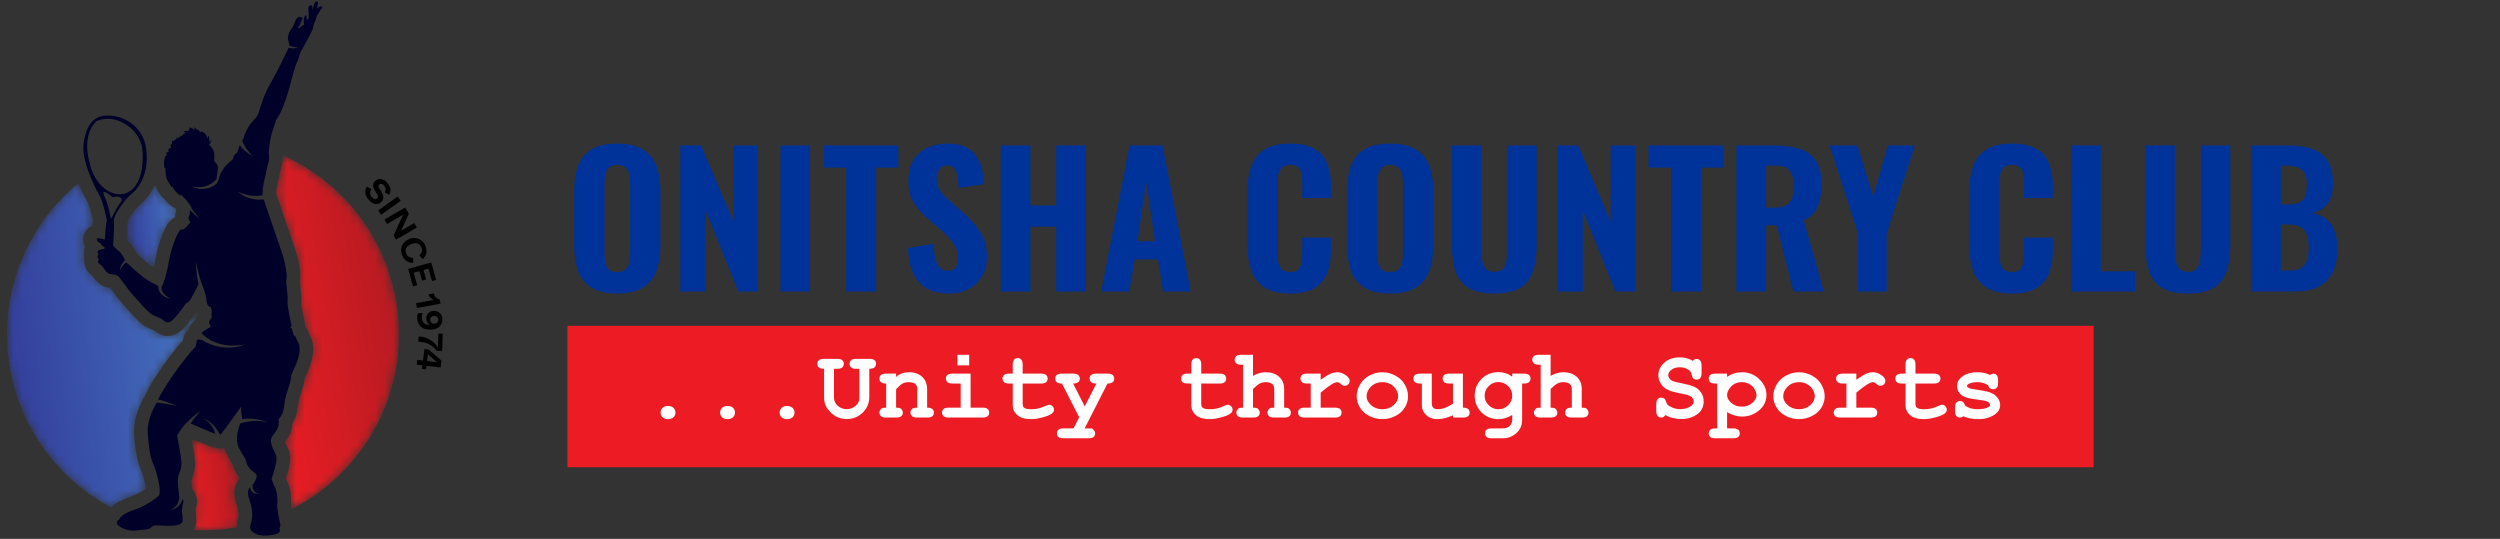 <svg width="283" height="61" viewBox="0 0 283 61" fill="none" xmlns="http://www.w3.org/2000/svg">
<rect x="0" y="0" width="283" height="61" fill="#333333" stroke="none"/>
<path fill-rule="evenodd" clip-rule="evenodd" d="M64.237 36.885H237V52.891H64.237V36.885Z" fill="#ED1C24"/>
<path d="M76.463 46.701C76.463 46.912 76.388 47.09 76.239 47.235C76.089 47.377 75.883 47.448 75.621 47.448C75.36 47.448 75.154 47.377 75.004 47.235C74.855 47.09 74.78 46.912 74.78 46.701C74.78 46.49 74.855 46.312 75.004 46.168C75.154 46.026 75.36 45.955 75.621 45.955C75.883 45.955 76.089 46.026 76.239 46.168C76.388 46.312 76.463 46.49 76.463 46.701ZM83.201 46.701C83.201 46.912 83.126 47.09 82.976 47.235C82.827 47.377 82.621 47.448 82.359 47.448C82.097 47.448 81.892 47.377 81.741 47.235C81.592 47.09 81.518 46.912 81.518 46.701C81.518 46.49 81.592 46.312 81.741 46.168C81.892 46.026 82.097 45.955 82.359 45.955C82.621 45.955 82.827 46.026 82.976 46.168C83.126 46.312 83.201 46.49 83.201 46.701ZM89.939 46.701C89.939 46.912 89.863 47.09 89.714 47.235C89.564 47.377 89.358 47.448 89.096 47.448C88.835 47.448 88.629 47.377 88.479 47.235C88.329 47.09 88.255 46.912 88.255 46.701C88.255 46.49 88.329 46.312 88.479 46.168C88.629 46.026 88.835 45.955 89.096 45.955C89.358 45.955 89.564 46.026 89.714 46.168C89.863 46.312 89.939 46.49 89.939 46.701ZM98.405 41.745V44.933C98.405 45.629 98.156 46.22 97.656 46.707C97.158 47.194 96.558 47.437 95.857 47.437C95.509 47.437 95.183 47.375 94.878 47.254C94.573 47.13 94.298 46.95 94.056 46.713C93.814 46.474 93.624 46.226 93.488 45.968C93.353 45.71 93.286 45.365 93.286 44.933V41.745C93.007 41.745 92.811 41.692 92.695 41.588C92.58 41.483 92.523 41.346 92.523 41.178C92.523 41.01 92.58 40.875 92.695 40.774C92.811 40.673 93.007 40.622 93.286 40.622H94.812C95.054 40.622 95.231 40.674 95.348 40.778C95.462 40.881 95.519 41.016 95.519 41.183C95.519 41.352 95.462 41.486 95.348 41.59C95.231 41.692 95.054 41.745 94.812 41.745H94.409V45.034C94.409 45.371 94.549 45.669 94.828 45.927C95.108 46.185 95.445 46.314 95.84 46.314C96.103 46.314 96.35 46.252 96.58 46.127C96.811 46.003 97 45.822 97.146 45.584C97.238 45.433 97.282 45.251 97.282 45.034V41.745H96.879C96.637 41.745 96.459 41.692 96.343 41.59C96.229 41.486 96.171 41.352 96.171 41.183C96.171 41.016 96.229 40.881 96.343 40.778C96.459 40.674 96.637 40.622 96.879 40.622H98.405C98.684 40.622 98.88 40.673 98.996 40.774C99.111 40.875 99.168 41.01 99.168 41.178C99.168 41.346 99.111 41.483 98.996 41.588C98.88 41.692 98.684 41.745 98.405 41.745ZM101.438 42.295V42.665C101.642 42.49 101.868 42.357 102.113 42.269C102.361 42.181 102.628 42.137 102.916 42.137C103.58 42.137 104.106 42.346 104.492 42.758C104.798 43.089 104.951 43.518 104.951 44.054V46.145C105.231 46.145 105.427 46.198 105.543 46.301C105.657 46.404 105.715 46.538 105.715 46.707C105.715 46.875 105.657 47.01 105.543 47.113C105.427 47.216 105.231 47.268 104.951 47.268H103.829C103.55 47.268 103.354 47.216 103.238 47.111C103.124 47.007 103.065 46.87 103.065 46.701C103.065 46.533 103.124 46.398 103.238 46.297C103.354 46.196 103.55 46.145 103.829 46.145V44.018C103.829 43.773 103.763 43.593 103.633 43.48C103.461 43.333 103.204 43.26 102.86 43.26C102.602 43.26 102.375 43.311 102.179 43.413C101.984 43.515 101.737 43.728 101.438 44.058V46.145C101.717 46.145 101.893 46.18 101.965 46.248C102.122 46.385 102.202 46.538 102.202 46.707C102.202 46.875 102.143 47.01 102.03 47.113C101.913 47.216 101.717 47.268 101.438 47.268H100.315C100.036 47.268 99.84 47.216 99.724 47.111C99.61 47.007 99.552 46.87 99.552 46.701C99.552 46.533 99.629 46.382 99.782 46.245C99.859 46.18 100.036 46.145 100.315 46.145V43.417C100.036 43.417 99.84 43.365 99.724 43.26C99.61 43.156 99.552 43.019 99.552 42.851C99.552 42.682 99.61 42.548 99.724 42.447C99.84 42.346 100.036 42.295 100.315 42.295H101.438ZM109.713 40.162V41.352H108.378V40.162H109.713ZM109.871 42.295V46.145H111.218C111.496 46.145 111.693 46.198 111.809 46.301C111.923 46.404 111.981 46.538 111.981 46.707C111.981 46.875 111.923 47.01 111.809 47.113C111.693 47.216 111.496 47.268 111.218 47.268H107.401C107.122 47.268 106.926 47.216 106.81 47.111C106.695 47.007 106.638 46.87 106.638 46.701C106.638 46.533 106.695 46.398 106.81 46.297C106.926 46.196 107.122 46.145 107.401 46.145H108.748V43.417H107.838C107.56 43.417 107.364 43.365 107.248 43.26C107.133 43.156 107.075 43.019 107.075 42.851C107.075 42.682 107.133 42.548 107.248 42.447C107.364 42.346 107.56 42.295 107.838 42.295H109.871ZM115.766 43.417V45.669C115.766 45.909 115.815 46.067 115.914 46.143C116.067 46.265 116.342 46.325 116.737 46.325C117.314 46.325 117.843 46.204 118.332 45.96C118.517 45.867 118.664 45.82 118.769 45.82C118.917 45.82 119.044 45.874 119.151 45.984C119.26 46.093 119.314 46.226 119.314 46.383C119.314 46.529 119.256 46.654 119.138 46.759C118.958 46.931 118.604 47.088 118.077 47.233C117.547 47.377 117.103 47.448 116.739 47.448C116.042 47.448 115.517 47.298 115.168 46.997C114.818 46.696 114.644 46.325 114.644 45.888V43.417H114.237C113.969 43.417 113.776 43.365 113.659 43.262C113.546 43.158 113.487 43.021 113.487 42.853C113.487 42.689 113.546 42.555 113.659 42.45C113.776 42.347 113.969 42.295 114.237 42.295H114.644V41.283C114.644 41.011 114.696 40.82 114.799 40.705C114.904 40.59 115.04 40.532 115.208 40.532C115.372 40.532 115.506 40.59 115.611 40.705C115.714 40.82 115.766 41.011 115.766 41.283V42.295H117.845C118.114 42.295 118.308 42.347 118.423 42.45C118.537 42.555 118.595 42.691 118.595 42.858C118.595 43.023 118.537 43.158 118.423 43.262C118.308 43.365 118.114 43.417 117.845 43.417H115.766ZM122.165 47.236L120.214 43.417C119.935 43.417 119.738 43.365 119.623 43.262C119.508 43.16 119.451 43.025 119.451 42.856C119.451 42.688 119.508 42.553 119.623 42.45C119.738 42.347 119.935 42.295 120.214 42.295H121.473C121.75 42.295 121.947 42.347 122.062 42.45C122.176 42.553 122.234 42.688 122.234 42.856C122.234 43.025 122.176 43.16 122.062 43.262C121.947 43.365 121.75 43.417 121.473 43.417L122.792 46.003L124.109 43.417C123.831 43.417 123.634 43.365 123.518 43.26C123.404 43.156 123.346 43.019 123.346 42.851C123.346 42.682 123.404 42.548 123.518 42.447C123.634 42.346 123.831 42.295 124.109 42.295H125.366C125.645 42.295 125.841 42.347 125.958 42.45C126.072 42.553 126.13 42.688 126.13 42.856C126.13 43.025 126.072 43.16 125.958 43.262C125.841 43.365 125.645 43.417 125.366 43.417L122.784 48.492C123.069 48.492 123.349 48.492 123.628 48.492C123.858 48.701 123.975 48.89 123.975 49.059C123.975 49.227 123.916 49.362 123.802 49.463C123.686 49.564 123.49 49.614 123.211 49.614H120.403C120.126 49.614 119.929 49.564 119.814 49.463C119.699 49.362 119.641 49.227 119.641 49.059C119.641 48.89 119.699 48.754 119.814 48.649C119.929 48.544 120.126 48.492 120.403 48.492H121.525L122.165 47.236ZM135.98 43.417V45.669C135.98 45.909 136.028 46.067 136.127 46.143C136.28 46.265 136.555 46.325 136.95 46.325C137.527 46.325 138.055 46.204 138.544 45.96C138.729 45.867 138.876 45.82 138.981 45.82C139.13 45.82 139.257 45.874 139.363 45.984C139.472 46.093 139.528 46.226 139.528 46.383C139.528 46.529 139.468 46.654 139.35 46.759C139.171 46.931 138.817 47.088 138.29 47.233C137.76 47.377 137.314 47.448 136.952 47.448C136.254 47.448 135.73 47.298 135.381 46.997C135.03 46.696 134.856 46.325 134.856 45.888V43.417H134.45C134.181 43.417 133.989 43.365 133.871 43.262C133.757 43.158 133.699 43.021 133.699 42.853C133.699 42.689 133.757 42.555 133.871 42.45C133.989 42.347 134.181 42.295 134.45 42.295H134.856V41.283C134.856 41.011 134.909 40.82 135.011 40.705C135.116 40.59 135.252 40.532 135.422 40.532C135.584 40.532 135.719 40.59 135.823 40.705C135.928 40.82 135.98 41.011 135.98 41.283V42.295H138.057C138.328 42.295 138.52 42.347 138.635 42.45C138.749 42.555 138.807 42.691 138.807 42.858C138.807 43.023 138.749 43.158 138.635 43.262C138.52 43.365 138.328 43.417 138.057 43.417H135.98ZM141.842 40.162V42.553C142.075 42.413 142.31 42.308 142.549 42.241C142.79 42.172 143.032 42.137 143.279 42.137C143.665 42.137 144.008 42.203 144.313 42.336C144.617 42.467 144.869 42.675 145.067 42.959C145.266 43.242 145.365 43.599 145.365 44.031V46.145C145.645 46.145 145.822 46.18 145.899 46.247C146.052 46.385 146.128 46.538 146.128 46.707C146.128 46.875 146.071 47.01 145.957 47.113C145.841 47.216 145.645 47.268 145.365 47.268H144.244C143.964 47.268 143.768 47.216 143.652 47.111C143.538 47.007 143.48 46.87 143.48 46.701C143.48 46.533 143.555 46.383 143.706 46.248C143.786 46.18 143.964 46.145 144.244 46.145V44.106C144.244 43.818 144.178 43.614 144.046 43.496C143.872 43.339 143.618 43.26 143.282 43.26C143.032 43.26 142.812 43.309 142.62 43.407C142.426 43.504 142.166 43.713 141.842 44.035V46.145C142.12 46.145 142.295 46.18 142.368 46.247C142.527 46.385 142.605 46.538 142.605 46.707C142.605 46.875 142.545 47.01 142.431 47.113C142.316 47.216 142.12 47.268 141.842 47.268H140.718C140.44 47.268 140.242 47.216 140.127 47.111C140.013 47.007 139.955 46.87 139.955 46.701C139.955 46.533 140.031 46.383 140.186 46.248C140.261 46.18 140.44 46.145 140.718 46.145V41.285H140.528C140.248 41.285 140.052 41.232 139.936 41.127C139.822 41.023 139.765 40.886 139.765 40.718C139.765 40.549 139.822 40.415 139.936 40.314C140.052 40.213 140.248 40.162 140.528 40.162H141.842ZM149.499 42.295V42.989C149.971 42.648 150.341 42.422 150.611 42.308C150.886 42.194 151.139 42.137 151.375 42.137C151.74 42.137 152.093 42.272 152.438 42.542C152.672 42.726 152.787 42.911 152.787 43.101C152.787 43.262 152.731 43.397 152.621 43.51C152.509 43.619 152.377 43.676 152.22 43.676C152.08 43.676 151.934 43.606 151.781 43.468C151.628 43.329 151.49 43.26 151.369 43.26C151.214 43.26 150.979 43.36 150.667 43.556C150.356 43.754 149.967 44.052 149.499 44.446V46.145H151.104C151.384 46.145 151.58 46.198 151.696 46.301C151.809 46.404 151.867 46.538 151.867 46.707C151.867 46.875 151.809 47.01 151.696 47.113C151.58 47.216 151.384 47.268 151.104 47.268H147.702C147.424 47.268 147.228 47.216 147.112 47.111C146.998 47.007 146.938 46.87 146.938 46.701C146.938 46.533 146.998 46.398 147.112 46.297C147.228 46.196 147.424 46.145 147.702 46.145H148.377V43.417H147.972C147.694 43.417 147.496 43.365 147.381 43.26C147.267 43.156 147.209 43.019 147.209 42.851C147.209 42.682 147.267 42.548 147.381 42.447C147.496 42.346 147.694 42.295 147.972 42.295H149.499ZM159.392 44.87C159.392 45.302 159.271 45.719 159.032 46.123C158.793 46.527 158.436 46.849 157.962 47.088C157.49 47.328 156.996 47.448 156.482 47.448C155.969 47.448 155.478 47.33 155.01 47.094C154.545 46.858 154.187 46.536 153.942 46.131C153.696 45.724 153.577 45.302 153.577 44.859C153.577 44.409 153.7 43.968 153.948 43.534C154.196 43.101 154.555 42.758 155.019 42.51C155.486 42.261 155.973 42.137 156.482 42.137C156.992 42.137 157.485 42.265 157.959 42.52C158.431 42.774 158.789 43.114 159.03 43.545C159.271 43.975 159.392 44.417 159.392 44.87ZM158.268 44.875C158.268 44.512 158.14 44.179 157.878 43.876C157.524 43.466 157.057 43.26 156.482 43.26C155.973 43.26 155.547 43.423 155.21 43.749C154.868 44.074 154.698 44.452 154.698 44.881C154.698 45.233 154.87 45.56 155.213 45.867C155.557 46.172 155.98 46.325 156.482 46.325C156.984 46.325 157.41 46.172 157.753 45.867C158.097 45.56 158.268 45.231 158.268 44.875ZM165.601 42.295V46.145C165.879 46.145 166.077 46.198 166.193 46.301C166.306 46.404 166.364 46.538 166.364 46.707C166.364 46.875 166.306 47.01 166.193 47.113C166.077 47.216 165.879 47.268 165.601 47.268H164.477V47.01C164.156 47.156 163.85 47.264 163.557 47.337C163.264 47.41 162.986 47.448 162.723 47.448C162.356 47.448 162.035 47.372 161.766 47.216C161.493 47.06 161.281 46.845 161.124 46.572C161.01 46.374 160.954 46.129 160.954 45.833V43.417H160.762C160.484 43.417 160.288 43.365 160.17 43.26C160.056 43.156 159.998 43.019 159.998 42.851C159.998 42.682 160.056 42.548 160.17 42.447C160.288 42.346 160.484 42.295 160.762 42.295H162.076V45.635C162.076 45.873 162.133 46.046 162.247 46.159C162.365 46.269 162.54 46.325 162.777 46.325C163.003 46.325 163.249 46.28 163.511 46.191C163.772 46.1 164.095 45.94 164.477 45.706V43.417H164.074C163.794 43.417 163.598 43.365 163.483 43.26C163.369 43.156 163.311 43.019 163.311 42.851C163.311 42.682 163.369 42.548 163.483 42.447C163.598 42.346 163.794 42.295 164.074 42.295H165.601ZM171.183 42.632V42.295H172.495C172.775 42.295 172.971 42.347 173.086 42.45C173.2 42.553 173.258 42.688 173.258 42.856C173.258 43.025 173.2 43.16 173.086 43.262C172.971 43.365 172.775 43.417 172.495 43.417H172.305V47.506C172.305 47.899 172.222 48.243 172.056 48.539C171.89 48.833 171.635 49.085 171.291 49.296C170.946 49.508 170.56 49.614 170.128 49.614H168.856C168.587 49.614 168.395 49.562 168.277 49.46C168.163 49.355 168.105 49.22 168.105 49.056C168.105 48.889 168.163 48.752 168.277 48.648C168.395 48.544 168.587 48.492 168.858 48.492H170.1C170.446 48.492 170.711 48.4 170.899 48.215C171.09 48.029 171.183 47.795 171.183 47.513V46.969C170.933 47.128 170.681 47.248 170.423 47.328C170.164 47.408 169.901 47.448 169.632 47.448C168.865 47.448 168.227 47.194 167.712 46.683C167.197 46.172 166.939 45.541 166.939 44.789C166.939 44.035 167.197 43.403 167.712 42.892C168.227 42.381 168.865 42.126 169.632 42.126C169.916 42.126 170.186 42.168 170.446 42.252C170.703 42.334 170.948 42.462 171.183 42.632ZM171.183 44.787C171.183 44.372 171.03 44.013 170.724 43.707C170.416 43.403 170.05 43.249 169.621 43.249C169.193 43.249 168.828 43.403 168.52 43.707C168.214 44.013 168.061 44.372 168.061 44.787C168.061 45.206 168.214 45.567 168.52 45.871C168.828 46.174 169.193 46.325 169.621 46.325C170.05 46.325 170.416 46.174 170.724 45.871C171.03 45.567 171.183 45.206 171.183 44.787ZM175.529 40.162V42.553C175.763 42.413 175.998 42.308 176.239 42.241C176.477 42.172 176.72 42.137 176.965 42.137C177.353 42.137 177.698 42.203 178 42.336C178.305 42.467 178.556 42.675 178.754 42.959C178.954 43.242 179.053 43.599 179.053 44.031V46.145C179.333 46.145 179.51 46.18 179.587 46.247C179.74 46.385 179.818 46.538 179.818 46.707C179.818 46.875 179.758 47.01 179.644 47.113C179.529 47.216 179.333 47.268 179.053 47.268H177.931C177.651 47.268 177.455 47.216 177.34 47.111C177.226 47.007 177.168 46.87 177.168 46.701C177.168 46.533 177.243 46.383 177.394 46.248C177.474 46.18 177.651 46.145 177.931 46.145V44.106C177.931 43.818 177.866 43.614 177.732 43.496C177.562 43.339 177.306 43.26 176.968 43.26C176.72 43.26 176.5 43.309 176.308 43.407C176.115 43.504 175.854 43.713 175.529 44.035V46.145C175.807 46.145 175.983 46.18 176.056 46.247C176.212 46.385 176.293 46.538 176.293 46.707C176.293 46.875 176.235 47.01 176.119 47.113C176.003 47.216 175.807 47.268 175.529 47.268H174.406C174.126 47.268 173.93 47.216 173.814 47.111C173.7 47.007 173.643 46.87 173.643 46.701C173.643 46.533 173.719 46.383 173.874 46.248C173.949 46.18 174.126 46.145 174.406 46.145V41.285H174.216C173.936 41.285 173.74 41.232 173.624 41.127C173.508 41.023 173.452 40.886 173.452 40.718C173.452 40.549 173.508 40.415 173.624 40.314C173.74 40.213 173.936 40.162 174.216 40.162H175.529ZM188.52 46.987C188.421 47.107 188.343 47.184 188.282 47.218C188.222 47.251 188.147 47.268 188.059 47.268C187.886 47.268 187.748 47.21 187.645 47.096C187.541 46.98 187.488 46.789 187.488 46.522V45.764C187.488 45.493 187.541 45.3 187.645 45.184C187.748 45.069 187.886 45.012 188.059 45.012C188.192 45.012 188.302 45.048 188.392 45.117C188.481 45.186 188.548 45.3 188.597 45.462C188.644 45.626 188.696 45.736 188.746 45.794C188.853 45.908 189.039 46.022 189.308 46.138C189.579 46.256 189.873 46.314 190.196 46.314C190.695 46.314 191.105 46.196 191.424 45.962C191.628 45.82 191.732 45.644 191.732 45.436C191.732 45.296 191.682 45.165 191.585 45.044C191.486 44.92 191.327 44.819 191.105 44.739C190.961 44.684 190.635 44.609 190.133 44.514C189.523 44.4 189.06 44.263 188.746 44.103C188.429 43.942 188.181 43.715 188 43.421C187.817 43.13 187.723 42.813 187.723 42.473C187.723 41.935 187.949 41.465 188.395 41.06C188.843 40.656 189.424 40.454 190.142 40.454C190.428 40.454 190.695 40.485 190.939 40.551C191.185 40.615 191.407 40.714 191.609 40.847C191.756 40.705 191.904 40.633 192.051 40.633C192.217 40.633 192.356 40.691 192.46 40.807C192.566 40.921 192.619 41.112 192.619 41.38V42.228C192.619 42.497 192.566 42.691 192.462 42.806C192.357 42.922 192.223 42.98 192.059 42.98C191.919 42.98 191.799 42.936 191.695 42.853C191.615 42.791 191.555 42.665 191.516 42.476C191.475 42.289 191.422 42.155 191.361 42.074C191.256 41.933 191.098 41.816 190.887 41.721C190.676 41.625 190.431 41.577 190.155 41.577C189.752 41.577 189.433 41.67 189.198 41.859C188.965 42.048 188.845 42.245 188.845 42.448C188.845 42.589 188.896 42.724 188.991 42.853C189.088 42.984 189.228 43.084 189.412 43.158C189.538 43.208 189.883 43.291 190.456 43.404C191.027 43.518 191.469 43.642 191.777 43.777C192.085 43.913 192.342 44.125 192.548 44.415C192.751 44.703 192.854 45.048 192.854 45.446C192.854 46.002 192.66 46.445 192.268 46.778C191.751 47.218 191.088 47.437 190.286 47.437C189.974 47.437 189.672 47.399 189.379 47.324C189.084 47.25 188.798 47.137 188.52 46.987ZM195.506 46.651V48.492H196.179C196.458 48.492 196.654 48.544 196.771 48.649C196.885 48.754 196.943 48.89 196.943 49.059C196.943 49.227 196.885 49.362 196.771 49.463C196.654 49.564 196.458 49.614 196.179 49.614H194.192C193.914 49.614 193.718 49.564 193.6 49.463C193.486 49.362 193.429 49.227 193.429 49.059C193.429 48.89 193.486 48.754 193.6 48.649C193.718 48.544 193.914 48.492 194.192 48.492H194.382V43.417H194.192C193.914 43.417 193.718 43.365 193.6 43.26C193.486 43.156 193.429 43.019 193.429 42.851C193.429 42.682 193.486 42.548 193.6 42.447C193.718 42.346 193.914 42.295 194.192 42.295H195.506V42.665C195.767 42.487 196.04 42.355 196.321 42.269C196.601 42.181 196.892 42.137 197.187 42.137C197.954 42.137 198.609 42.398 199.151 42.92C199.692 43.442 199.962 44.039 199.962 44.712C199.962 45.455 199.643 46.069 199.003 46.552C198.469 46.954 197.867 47.156 197.198 47.156C196.911 47.156 196.624 47.113 196.344 47.028C196.06 46.944 195.782 46.819 195.506 46.651ZM198.841 44.718C198.841 44.561 198.777 44.361 198.652 44.115C198.529 43.873 198.339 43.668 198.081 43.505C197.822 43.343 197.521 43.26 197.172 43.26C196.614 43.26 196.17 43.472 195.84 43.893C195.618 44.183 195.506 44.462 195.506 44.729C195.506 45.03 195.664 45.322 195.984 45.607C196.305 45.891 196.7 46.033 197.172 46.033C197.648 46.033 198.044 45.893 198.363 45.61C198.68 45.328 198.841 45.03 198.841 44.718ZM206.554 44.87C206.554 45.302 206.435 45.719 206.196 46.123C205.955 46.527 205.6 46.849 205.126 47.088C204.652 47.328 204.16 47.448 203.644 47.448C203.131 47.448 202.642 47.33 202.174 47.094C201.707 46.858 201.351 46.536 201.106 46.131C200.86 45.724 200.739 45.302 200.739 44.859C200.739 44.409 200.862 43.968 201.11 43.534C201.36 43.101 201.717 42.758 202.183 42.51C202.65 42.261 203.135 42.137 203.644 42.137C204.156 42.137 204.647 42.265 205.121 42.52C205.595 42.774 205.951 43.114 206.192 43.545C206.435 43.975 206.554 44.417 206.554 44.87ZM205.432 44.875C205.432 44.512 205.302 44.179 205.042 43.876C204.686 43.466 204.221 43.26 203.644 43.26C203.135 43.26 202.711 43.423 202.372 43.749C202.032 44.074 201.86 44.452 201.86 44.881C201.86 45.233 202.034 45.56 202.375 45.867C202.721 46.172 203.142 46.325 203.644 46.325C204.146 46.325 204.572 46.172 204.917 45.867C205.259 45.56 205.432 45.231 205.432 44.875ZM210.137 42.295V42.989C210.607 42.648 210.979 42.422 211.249 42.308C211.524 42.194 211.778 42.137 212.013 42.137C212.379 42.137 212.731 42.272 213.077 42.542C213.31 42.726 213.426 42.911 213.426 43.101C213.426 43.262 213.37 43.397 213.259 43.51C213.147 43.619 213.013 43.676 212.856 43.676C212.718 43.676 212.573 43.606 212.42 43.468C212.267 43.329 212.13 43.26 212.007 43.26C211.852 43.26 211.617 43.36 211.305 43.556C210.994 43.754 210.604 44.052 210.137 44.446V46.145H211.742C212.02 46.145 212.218 46.198 212.334 46.301C212.448 46.404 212.505 46.538 212.505 46.707C212.505 46.875 212.448 47.01 212.334 47.113C212.218 47.216 212.02 47.268 211.742 47.268H208.34C208.062 47.268 207.866 47.216 207.75 47.111C207.635 47.007 207.577 46.87 207.577 46.701C207.577 46.533 207.635 46.398 207.75 46.297C207.866 46.196 208.062 46.145 208.34 46.145H209.014V43.417H208.611C208.331 43.417 208.135 43.365 208.019 43.26C207.905 43.156 207.847 43.019 207.847 42.851C207.847 42.682 207.905 42.548 208.019 42.447C208.135 42.346 208.331 42.295 208.611 42.295H210.137ZM216.83 43.417V45.669C216.83 45.909 216.878 46.067 216.977 46.143C217.13 46.265 217.406 46.325 217.8 46.325C218.377 46.325 218.907 46.204 219.396 45.96C219.58 45.867 219.728 45.82 219.832 45.82C219.98 45.82 220.107 45.874 220.215 45.984C220.323 46.093 220.377 46.226 220.377 46.383C220.377 46.529 220.319 46.654 220.202 46.759C220.023 46.931 219.668 47.088 219.14 47.233C218.61 47.377 218.166 47.448 217.802 47.448C217.104 47.448 216.579 47.298 216.23 46.997C215.881 46.696 215.706 46.325 215.706 45.888V43.417H215.301C215.03 43.417 214.838 43.365 214.723 43.262C214.609 43.158 214.551 43.021 214.551 42.853C214.551 42.689 214.609 42.555 214.723 42.45C214.838 42.347 215.03 42.295 215.301 42.295H215.706V41.283C215.706 41.011 215.76 40.82 215.863 40.705C215.965 40.59 216.104 40.532 216.272 40.532C216.436 40.532 216.57 40.59 216.675 40.705C216.777 40.82 216.83 41.011 216.83 41.283V42.295H218.909C219.177 42.295 219.37 42.347 219.485 42.45C219.601 42.555 219.659 42.691 219.659 42.858C219.659 43.023 219.601 43.158 219.485 43.262C219.37 43.365 219.177 43.417 218.909 43.417H216.83ZM225.054 43.603C224.873 43.489 224.683 43.403 224.485 43.347C224.283 43.289 224.074 43.26 223.858 43.26C223.425 43.26 223.081 43.331 222.826 43.474C222.714 43.538 222.658 43.605 222.658 43.678C222.658 43.762 222.734 43.844 222.886 43.925C223.001 43.985 223.261 44.041 223.666 44.095C224.408 44.198 224.923 44.301 225.218 44.402C225.601 44.538 225.896 44.739 226.107 45.006C226.314 45.274 226.418 45.554 226.418 45.852C226.418 46.254 226.243 46.591 225.888 46.86C225.383 47.251 224.724 47.448 223.916 47.448C223.589 47.448 223.291 47.42 223.014 47.366C222.74 47.31 222.488 47.229 222.257 47.122C222.202 47.169 222.145 47.205 222.081 47.23C222.02 47.255 221.954 47.268 221.889 47.268C221.714 47.268 221.572 47.21 221.467 47.096C221.363 46.982 221.31 46.789 221.31 46.52V46.142C221.31 45.873 221.363 45.68 221.467 45.565C221.572 45.452 221.71 45.393 221.878 45.393C222.012 45.393 222.126 45.431 222.217 45.504C222.309 45.578 222.382 45.706 222.432 45.885C222.604 46.031 222.809 46.14 223.048 46.215C223.289 46.288 223.565 46.325 223.878 46.325C224.39 46.325 224.789 46.245 225.071 46.084C225.205 46.003 225.272 45.919 225.272 45.831C225.272 45.683 225.177 45.564 224.985 45.468C224.793 45.373 224.393 45.292 223.791 45.227C222.893 45.132 222.292 44.948 221.99 44.679C221.686 44.411 221.534 44.082 221.534 43.691C221.534 43.289 221.704 42.953 222.044 42.686C222.505 42.321 223.108 42.137 223.85 42.137C224.11 42.137 224.358 42.164 224.597 42.215C224.838 42.265 225.065 42.342 225.284 42.447C225.355 42.396 225.42 42.358 225.48 42.332C225.539 42.308 225.595 42.295 225.646 42.295C225.799 42.295 225.928 42.353 226.028 42.467C226.133 42.583 226.183 42.774 226.183 43.045V43.318C226.183 43.563 226.153 43.73 226.094 43.816C225.978 43.985 225.816 44.069 225.614 44.069C225.478 44.069 225.358 44.026 225.254 43.942C225.151 43.857 225.084 43.743 225.054 43.603Z" fill="white"/>
<mask id="mask0_14_172" style="mask-type:luminance" maskUnits="userSpaceOnUse" x="14" y="20" width="6" height="11">
<path fill-rule="evenodd" clip-rule="evenodd" d="M19.525 23.413C19.303 23.252 18.893 22.922 18.55 22.471C18.434 22.382 18.332 22.276 18.244 22.154C17.859 21.621 17.643 21.248 17.517 20.978C17.129 21.828 16.522 22.663 15.596 23.383C15.072 23.985 14.553 24.733 14.438 25.054C14.461 25.678 14.42 26.573 14.384 27.191C14.554 27.34 14.741 27.507 14.9 27.716C14.989 27.834 15.141 28.052 15.507 28.688C15.515 28.701 15.522 28.715 15.53 28.729C15.611 28.802 15.699 28.885 15.799 28.979C16.077 29.242 16.459 29.602 16.97 30.01C17.107 30.12 17.255 30.224 17.403 30.323C17.475 30.02 17.546 29.678 17.607 29.309C17.889 27.632 18.531 26.198 18.557 26.138C18.785 25.654 19.118 24.946 19.807 24.618C19.813 24.375 19.861 24.158 19.928 23.968C19.933 23.884 19.945 23.797 19.964 23.708C19.938 23.675 19.912 23.641 19.885 23.608C19.758 23.56 19.637 23.494 19.525 23.413Z" fill="white"/>
</mask>
<g mask="url(#mask0_14_172)">
<path d="M19.525 23.413C19.303 23.252 18.893 22.922 18.55 22.471C18.434 22.382 18.332 22.276 18.244 22.154C17.859 21.621 17.643 21.248 17.517 20.978C17.129 21.828 16.522 22.663 15.596 23.383C15.072 23.985 14.553 24.733 14.438 25.054C14.461 25.678 14.42 26.573 14.384 27.191C14.554 27.34 14.741 27.507 14.9 27.716C14.989 27.834 15.141 28.052 15.507 28.688C15.515 28.701 15.522 28.715 15.53 28.729C15.611 28.802 15.699 28.885 15.799 28.979C16.077 29.242 16.459 29.602 16.97 30.01C17.107 30.12 17.255 30.224 17.403 30.323C17.475 30.02 17.546 29.678 17.607 29.309C17.889 27.632 18.531 26.198 18.557 26.138C18.785 25.654 19.118 24.946 19.807 24.618C19.813 24.375 19.861 24.158 19.928 23.968C19.933 23.884 19.945 23.797 19.964 23.708C19.938 23.675 19.912 23.641 19.885 23.608C19.758 23.56 19.637 23.494 19.525 23.413Z" fill="url(#paint0_linear_14_172)"/>
</g>
<mask id="mask1_14_172" style="mask-type:luminance" maskUnits="userSpaceOnUse" x="0" y="20" width="23" height="38">
<path fill-rule="evenodd" clip-rule="evenodd" d="M14.82 56.209C15.513 55.978 16.135 55.584 16.525 55.303C16.449 54.714 16.183 53.672 15.916 53.087C15.397 51.95 15.247 49.974 15.216 49.463C14.963 47.333 16.071 45.359 16.364 44.882C16.382 44.849 16.401 44.816 16.421 44.785C16.444 44.706 16.474 44.63 16.511 44.556C17.404 42.721 19.637 39.674 20.71 38.53C20.715 38.495 20.72 38.459 20.726 38.423C20.8 37.983 21.009 37.602 21.325 37.328C21.386 37.081 21.51 36.846 21.694 36.648C21.827 36.508 21.984 36.372 22.15 36.247C22.184 36.024 22.258 35.8 22.375 35.573C22.334 35.523 22.295 35.468 22.258 35.409C22.206 35.45 22.155 35.487 22.103 35.521C21.53 36.329 20.825 37.23 20.302 37.591C19.374 38.23 18.436 38.182 17.512 37.447L17.477 37.419C17.414 37.385 17.265 37.322 17.163 37.279C16.878 37.158 16.523 37.007 16.196 36.78C15.891 36.567 15.394 36.126 13.84 34.349C13.505 33.967 13.151 33.486 12.838 33.062C12.725 32.908 12.586 32.719 12.476 32.576C12.363 32.564 12.255 32.55 12.154 32.533C11.36 32.393 10.806 31.736 10.529 31.322C10.488 31.267 10.454 31.217 10.421 31.171L10.41 31.155C10.398 31.147 10.386 31.138 10.372 31.128C9.897 30.795 9.608 30.309 9.56 29.759C9.553 29.674 9.551 29.591 9.555 29.512C9.55 29.491 9.545 29.47 9.54 29.448C9.487 29.2 9.491 28.97 9.527 28.765C9.492 28.485 9.522 28.204 9.617 27.94C9.4 27.518 9.355 27.042 9.492 26.598C9.623 26.17 9.919 25.822 10.325 25.618C10.363 25.599 10.404 25.58 10.449 25.561C10.477 25.305 10.503 25.111 10.527 24.961C10.363 24.144 10.095 23.172 9.89 22.827C9.785 22.643 9.32 21.811 8.865 20.719C3.933 24.789 0.789 30.948 0.789 37.842C0.789 46.341 5.568 53.719 12.584 57.448C13.062 56.96 13.8 56.549 14.82 56.209Z" fill="white"/>
</mask>
<g mask="url(#mask1_14_172)">
<path d="M14.82 56.209C15.513 55.978 16.135 55.584 16.525 55.303C16.449 54.714 16.183 53.672 15.916 53.087C15.397 51.95 15.247 49.974 15.216 49.463C14.963 47.333 16.071 45.359 16.364 44.882C16.382 44.849 16.401 44.816 16.421 44.785C16.444 44.706 16.474 44.63 16.511 44.556C17.404 42.721 19.637 39.674 20.71 38.53C20.715 38.495 20.72 38.459 20.726 38.423C20.8 37.983 21.009 37.602 21.325 37.328C21.386 37.081 21.51 36.846 21.694 36.648C21.827 36.508 21.984 36.372 22.15 36.247C22.184 36.024 22.258 35.8 22.375 35.573C22.334 35.523 22.295 35.468 22.258 35.409C22.206 35.45 22.155 35.487 22.103 35.521C21.53 36.329 20.825 37.23 20.302 37.591C19.374 38.23 18.436 38.182 17.512 37.447L17.477 37.419C17.414 37.385 17.265 37.322 17.163 37.279C16.878 37.158 16.523 37.007 16.196 36.78C15.891 36.567 15.394 36.126 13.84 34.349C13.505 33.967 13.151 33.486 12.838 33.062C12.725 32.908 12.586 32.719 12.476 32.576C12.363 32.564 12.255 32.55 12.154 32.533C11.36 32.393 10.806 31.736 10.529 31.322C10.488 31.267 10.454 31.217 10.421 31.171L10.41 31.155C10.398 31.147 10.386 31.138 10.372 31.128C9.897 30.795 9.608 30.309 9.56 29.759C9.553 29.674 9.551 29.591 9.555 29.512C9.55 29.491 9.545 29.47 9.54 29.448C9.487 29.2 9.491 28.97 9.527 28.765C9.492 28.485 9.522 28.204 9.617 27.94C9.4 27.518 9.355 27.042 9.492 26.598C9.623 26.17 9.919 25.822 10.325 25.618C10.363 25.599 10.404 25.58 10.449 25.561C10.477 25.305 10.503 25.111 10.527 24.961C10.363 24.144 10.095 23.172 9.89 22.827C9.785 22.643 9.32 21.811 8.865 20.719C3.933 24.789 0.789 30.948 0.789 37.842C0.789 46.341 5.568 53.719 12.584 57.448C13.062 56.96 13.8 56.549 14.82 56.209Z" fill="url(#paint1_linear_14_172)"/>
</g>
<mask id="mask2_14_172" style="mask-type:luminance" maskUnits="userSpaceOnUse" x="31" y="17" width="15" height="41">
<path fill-rule="evenodd" clip-rule="evenodd" d="M45.169 37.842C45.169 28.797 39.755 21.022 31.993 17.566C32.018 18.036 31.99 18.569 31.812 19.002C31.767 19.133 31.645 19.709 31.573 20.122C31.565 20.168 31.555 20.213 31.543 20.258C31.339 21.012 31.24 21.614 31.263 21.959C31.283 22.004 31.301 22.051 31.317 22.099C31.558 22.838 32.161 24.584 32.645 25.986C32.99 26.989 33.294 27.872 33.417 28.242C33.426 28.266 34.197 30.604 33.941 31.872C33.944 32.026 33.983 32.366 34.009 32.598C34.077 33.178 34.139 33.727 34.083 34.195C34.084 34.374 34.147 34.865 34.43 36.173C34.491 36.452 34.513 36.556 34.526 36.663C34.534 36.721 34.538 36.779 34.539 36.836C34.568 36.914 34.594 36.993 34.618 37.074C34.809 37.32 34.903 37.573 34.957 37.719C34.963 37.736 34.969 37.754 34.976 37.772C35.192 38.151 35.317 38.538 35.34 38.613C35.351 38.649 35.361 38.686 35.369 38.723C35.7 40.169 35.006 41.697 34.593 42.609C34.56 42.68 34.522 42.764 34.491 42.835C34.455 43.266 34.287 43.871 33.917 45.016L33.848 45.23C33.816 45.34 33.76 45.717 33.727 45.942C33.637 46.54 33.573 46.925 33.45 47.245C33.355 47.49 33.223 47.73 33.098 47.931C33.046 49.008 32.541 49.679 32.252 50.042C32.279 50.127 32.327 50.22 32.403 50.364C32.583 50.71 32.858 51.233 32.843 51.952C32.829 52.663 32.534 53.678 32.372 54.183C32.377 54.199 32.383 54.215 32.387 54.23C33.095 55.482 32.935 57.173 32.927 57.25C32.925 57.325 32.94 57.477 32.965 57.657C40.203 54.002 45.169 46.504 45.169 37.842Z" fill="white"/>
</mask>
<g mask="url(#mask2_14_172)">
<path d="M45.169 37.842C45.169 28.797 39.755 21.022 31.993 17.566C32.018 18.036 31.99 18.569 31.812 19.002C31.767 19.133 31.645 19.709 31.573 20.122C31.565 20.168 31.555 20.213 31.543 20.258C31.339 21.012 31.24 21.614 31.263 21.959C31.283 22.004 31.301 22.051 31.317 22.099C31.558 22.838 32.161 24.584 32.645 25.986C32.99 26.989 33.294 27.872 33.417 28.242C33.426 28.266 34.197 30.604 33.941 31.872C33.944 32.026 33.983 32.366 34.009 32.598C34.077 33.178 34.139 33.727 34.083 34.195C34.084 34.374 34.147 34.865 34.43 36.173C34.491 36.452 34.513 36.556 34.526 36.663C34.534 36.721 34.538 36.779 34.539 36.836C34.568 36.914 34.594 36.993 34.618 37.074C34.809 37.32 34.903 37.573 34.957 37.719C34.963 37.736 34.969 37.754 34.976 37.772C35.192 38.151 35.317 38.538 35.34 38.613C35.351 38.649 35.361 38.686 35.369 38.723C35.7 40.169 35.006 41.697 34.593 42.609C34.56 42.68 34.522 42.764 34.491 42.835C34.455 43.266 34.287 43.871 33.917 45.016L33.848 45.23C33.816 45.34 33.76 45.717 33.727 45.942C33.637 46.54 33.573 46.925 33.45 47.245C33.355 47.49 33.223 47.73 33.098 47.931C33.046 49.008 32.541 49.679 32.252 50.042C32.279 50.127 32.327 50.22 32.403 50.364C32.583 50.71 32.858 51.233 32.843 51.952C32.829 52.663 32.534 53.678 32.372 54.183C32.377 54.199 32.383 54.215 32.387 54.23C33.095 55.482 32.935 57.173 32.927 57.25C32.925 57.325 32.94 57.477 32.965 57.657C40.203 54.002 45.169 46.504 45.169 37.842Z" fill="url(#paint2_linear_14_172)"/>
</g>
<mask id="mask3_14_172" style="mask-type:luminance" maskUnits="userSpaceOnUse" x="21" y="49" width="7" height="12">
<path fill-rule="evenodd" clip-rule="evenodd" d="M26.739 56.943C26.255 55.562 26.746 54.628 27.081 54.194C27.105 54.163 27.129 54.134 27.155 54.105C26.741 53.659 26.486 53.167 26.366 52.585C26.354 52.568 26.342 52.549 26.329 52.53C26.197 52.328 25.975 51.989 25.667 51.391C25.552 51.168 25.468 50.937 25.406 50.703C25.188 50.773 24.952 50.794 24.72 50.761C24.577 50.741 24.441 50.701 24.313 50.645C24.158 50.638 24.003 50.607 23.854 50.552C23.281 50.342 22.404 49.975 21.682 49.664C21.842 50.48 22.073 51.764 22.083 52.427C22.094 53.23 21.892 53.723 21.758 54.049C21.702 54.184 21.683 54.233 21.675 54.285C21.66 54.421 21.681 54.836 21.733 55.346C21.857 55.46 21.962 55.595 22.045 55.748C22.332 56.286 22.379 56.948 22.173 57.498C22.164 57.557 22.154 57.667 22.151 57.744C22.149 57.792 22.145 57.843 22.14 57.892C22.142 57.907 22.145 57.922 22.147 57.938C22.181 58.158 22.239 58.525 22.2 59.083C22.172 59.457 22.064 59.758 21.901 60.005C22.259 60.022 22.618 60.033 22.979 60.033C24.28 60.033 25.553 59.914 26.793 59.699C26.792 59.385 26.848 59.044 26.959 58.677C27.079 58.281 27.005 57.698 26.739 56.943Z" fill="white"/>
</mask>
<g mask="url(#mask3_14_172)">
<path d="M26.739 56.943C26.255 55.562 26.746 54.628 27.081 54.194C27.105 54.163 27.129 54.134 27.155 54.105C26.741 53.659 26.486 53.167 26.366 52.585C26.354 52.568 26.342 52.549 26.329 52.53C26.197 52.328 25.975 51.989 25.667 51.391C25.552 51.168 25.468 50.937 25.406 50.703C25.188 50.773 24.952 50.794 24.72 50.761C24.577 50.741 24.441 50.701 24.313 50.645C24.158 50.638 24.003 50.607 23.854 50.552C23.281 50.342 22.404 49.975 21.682 49.664C21.842 50.48 22.073 51.764 22.083 52.427C22.094 53.23 21.892 53.723 21.758 54.049C21.702 54.184 21.683 54.233 21.675 54.285C21.66 54.421 21.681 54.836 21.733 55.346C21.857 55.46 21.962 55.595 22.045 55.748C22.332 56.286 22.379 56.948 22.173 57.498C22.164 57.557 22.154 57.667 22.151 57.744C22.149 57.792 22.145 57.843 22.14 57.892C22.142 57.907 22.145 57.922 22.147 57.938C22.181 58.158 22.239 58.525 22.2 59.083C22.172 59.457 22.064 59.758 21.901 60.005C22.259 60.022 22.618 60.033 22.979 60.033C24.28 60.033 25.553 59.914 26.793 59.699C26.792 59.385 26.848 59.044 26.959 58.677C27.079 58.281 27.005 57.698 26.739 56.943Z" fill="url(#paint3_linear_14_172)"/>
</g>
<path d="M11.982 22.593C11.706 21.985 11.432 21.367 12.336 22.009L12.771 22.329C12.771 22.329 13.412 22.146 13.664 22.397C13.916 22.649 13.755 22.775 13.504 23.119C13.252 23.462 12.565 24.79 12.565 24.79C12.565 24.79 12.256 23.199 11.982 22.593ZM10.137 18.393C10.137 18.393 9.183 15.398 10.904 13.724C10.904 13.724 12.553 12.815 14.547 14.293C14.547 14.293 16.032 15.239 16.141 17.186C16.271 19.523 15.63 21.608 13.973 21.941C12.315 22.275 10.598 20.684 10.137 18.393ZM36.411 0.75C36.205 0.658 35.976 0.898 35.907 1.047C35.907 1.047 35.908 0.624 35.987 0.429C36.068 0.234 35.873 0.063 35.701 0.234C35.529 0.406 35.346 1.231 35.346 1.231C35.346 1.231 35.438 0.761 35.278 0.624C35.117 0.487 34.9 0.761 34.9 0.933C34.9 1.104 35.037 2.066 34.843 2.238C34.843 2.238 34.682 2.238 34.706 1.963C34.728 1.688 34.602 1.677 34.477 1.86C34.35 2.043 34.373 2.306 34.385 2.524C34.396 2.742 34.488 2.776 34.259 2.879C34.03 2.982 33.778 3.314 33.744 3.142C33.709 2.97 33.892 3.039 34.03 2.627C34.167 2.215 34.339 2.02 34.133 1.94C33.927 1.86 33.709 1.895 33.515 2.204C33.32 2.513 33.297 2.891 33.034 3.188C32.771 3.486 32.564 4.024 32.587 4.333C32.607 4.597 32.767 4.926 32.764 5.146C33.477 5.47 33.808 5.337 33.808 5.337C33.808 5.337 33.351 5.6 32.678 5.406C32.364 6.085 31.111 8.658 30.252 10.091C30.252 10.091 29.966 10.698 29.691 11.465C29.416 12.232 29.313 12.918 28.959 13.342C28.604 13.766 28.032 14.144 27.539 15.712C27.539 15.712 27.498 15.77 27.437 15.872C27.484 16.203 27.734 16.788 28.649 17.715C27.75 17.169 27.334 16.732 27.149 16.415C26.968 16.811 26.963 17.067 26.852 17.235C26.738 17.406 26.486 17.521 26.439 17.704C26.394 17.887 26.417 18.024 26.268 18.116C26.119 18.208 25.124 19.009 24.837 19.994C24.837 19.994 24.738 20.606 24.541 20.761C24.522 20.781 23.468 21.886 21.639 21.12C23.344 21.432 24.214 20.631 24.514 20.263C24.518 20.175 24.526 20.083 24.539 19.994C24.597 19.627 24.757 18.803 24.574 18.608C24.391 18.414 24.253 18.288 24.242 18.082C24.23 17.876 24.471 17.006 23.658 16.411L24.024 15.861L23.681 16.09C23.773 15.838 23.59 15.311 23.59 15.311L23.452 15.77C23.474 15.38 23.269 15.22 23.269 15.22C23.143 14.968 22.719 14.854 22.719 14.854L22.742 15.059L22.375 14.624L22.387 14.831C22.375 14.681 21.964 14.396 21.964 14.396L22.044 14.774C21.93 14.545 21.471 14.418 21.471 14.418C21.448 14.716 21.254 14.854 21.254 14.854C21.07 14.716 20.773 14.877 20.773 14.877L20.991 15.037C20.796 15.117 20.418 15.54 20.418 15.54L20.556 15.311C20.384 15.403 19.983 15.815 19.983 15.815L20.155 15.529C19.972 15.575 19.789 15.93 19.789 15.93L19.823 15.758C19.789 15.792 19.663 15.998 19.663 15.998L19.56 15.838C19.445 16.067 19.445 16.387 19.445 16.387L19.365 16.273C19.239 16.559 19.365 16.754 19.365 16.754L19.079 16.811L19.205 16.926L18.987 16.96L19.159 17.155C18.895 17.143 18.792 17.429 18.792 17.429L18.93 17.452C18.358 17.944 18.633 19.101 18.633 19.101L18.758 18.975C18.655 19.444 18.862 20.177 18.862 20.177C18.895 20.428 19.491 21.253 19.491 21.253L19.536 21.093C19.674 21.619 20.429 22.169 20.429 22.169L20.487 21.962C20.487 21.962 20.738 22.363 20.922 22.444C20.922 22.444 21.735 23.428 21.701 23.566C21.698 23.574 21.694 23.584 21.69 23.594C22.005 24.015 22.634 24.869 22.634 24.869C22.634 24.869 21.99 24.239 21.557 23.815C21.474 23.954 21.409 24.115 21.529 24.241C21.529 24.241 21.094 24.653 21.563 25.145C21.563 25.145 20.945 25.924 20.727 25.97C20.51 26.015 20.407 25.821 19.96 26.771C19.96 26.771 19.377 28.064 19.124 29.564C18.895 30.932 18.513 32.181 18.292 32.461C18.245 32.765 18.323 33.336 19.341 33.813C18.064 33.588 17.905 32.749 17.902 32.365C17.463 32.154 16.667 31.736 16.011 31.213C15.049 30.446 14.5 29.828 14.339 29.747C14.339 29.747 14.333 29.736 14.324 29.72C14.114 29.806 13.83 30.038 13.55 30.629C13.652 29.947 13.962 29.61 14.173 29.456C14.017 29.183 13.789 28.797 13.675 28.648C13.492 28.408 13.023 28.11 12.805 27.767C12.805 27.767 12.943 25.912 12.897 25.019C12.851 24.127 14.546 22.249 14.546 22.249C17.544 20.028 16.4 16.136 16.4 16.136C15.553 13.274 12.21 12.564 10.859 13.411C9.508 14.258 9.44 16.582 9.44 16.582C9.337 18.769 11.214 22.043 11.214 22.043C11.729 22.913 12.096 24.974 12.096 24.974C11.982 25.294 11.867 27.125 11.867 27.125C11.867 27.125 11.031 26.828 10.962 27.051C10.893 27.274 11.22 27.498 11.392 27.549C11.392 27.549 11.495 27.824 11.838 27.978L11.804 28.185C11.804 28.185 10.722 28.185 11.151 28.802C11.151 28.802 10.859 29.146 11.22 29.318C11.22 29.318 10.911 29.627 11.254 29.867C11.598 30.108 11.615 30.211 11.787 30.434C11.787 30.434 12.13 30.967 12.422 31.017C12.714 31.069 13.109 31.052 13.366 31.258C13.624 31.465 14.396 32.649 14.998 33.336C15.599 34.023 16.68 35.242 17.075 35.517C17.47 35.792 18.088 35.946 18.397 36.187C18.707 36.427 18.93 36.667 19.428 36.324C19.927 35.98 21.094 34.28 21.094 34.28C21.094 34.28 21.3 34.349 21.626 33.8C21.84 33.441 22.222 32.678 22.46 32.193C22.219 30.961 22.154 29.62 22.154 29.584C22.154 29.618 22.466 30.96 22.759 31.948C22.93 32.343 23.304 33.251 23.343 33.766C23.395 34.435 23.566 34.744 23.841 34.744C23.841 34.744 23.979 35.07 23.979 35.259C23.979 35.448 23.841 35.689 24.013 35.895C24.013 35.895 23.652 36.307 23.669 36.53C23.686 36.753 23.996 36.977 23.738 37.08C23.554 37.153 23.056 37.445 22.817 37.7C23.263 38.214 24.725 39.512 27.791 39.003C25.466 39.833 23.649 38.994 22.804 38.451C22.792 38.475 22.768 38.483 22.725 38.47C22.553 38.419 22.296 38.367 22.244 38.676C22.192 38.986 22.227 39.26 21.986 39.415C21.76 39.56 19.001 42.956 17.894 45.23C18.927 45.425 19.977 45.957 19.977 45.957C19.977 45.957 18.814 45.644 17.728 45.591C17.723 45.605 17.716 45.618 17.711 45.631C17.711 45.631 16.509 47.486 16.75 49.323C16.75 49.323 16.87 51.47 17.316 52.448C17.762 53.427 18.329 55.694 17.968 56.123C17.968 56.123 16.8 57.171 15.307 57.669C13.813 58.167 13.538 58.647 13.486 58.819C13.486 58.819 12.851 59.094 13.538 59.592C14.225 60.09 15.152 60.124 15.667 60.021C16.183 59.918 16.852 60.021 17.127 59.695C17.402 59.369 17.813 59.489 18.174 59.489C18.535 59.489 20.612 59.695 20.664 58.974C20.716 58.252 20.544 58.081 20.612 57.703C20.612 57.703 20.625 57.211 20.727 56.97C20.784 56.84 20.774 56.636 20.688 56.475C20.55 56.9 20.191 57.595 19.297 57.737C20.177 57.341 20.29 56.578 20.29 56.21C20.267 56.044 20.069 54.612 20.155 54.051C20.247 53.456 20.556 53.262 20.544 52.449C20.533 51.636 20.041 49.312 20.041 49.312C20.041 49.312 20.759 48.119 21.141 47.84C21.852 47.1 22.674 46.507 22.674 46.507C22.674 46.507 22.14 47.134 21.576 47.941C22.219 48.222 23.612 48.825 24.382 49.107C24.207 48.553 23.819 47.704 23.04 47.434C23.983 47.588 24.724 48.842 24.936 49.238C25.193 48.974 27.299 46.038 27.299 46.038C27.299 46.038 27.299 46.793 27.367 46.999C27.419 47.158 27.432 47.29 27.387 47.442C27.928 47.364 29.075 47.297 30.349 47.829C28.974 47.447 27.759 47.746 27.183 47.945C26.951 48.571 26.593 49.827 27.035 50.685C27.607 51.796 27.791 51.819 27.86 52.209C27.928 52.597 28.089 52.895 28.443 53.216C28.798 53.536 29.141 53.639 29.038 54.017C28.935 54.395 28.787 54.715 28.604 54.853L28.598 54.857C28.57 55.259 28.662 55.828 29.387 55.883C28.621 56.008 28.374 55.531 28.297 55.136C28.11 55.378 27.962 55.779 28.191 56.432C28.558 57.474 28.661 58.367 28.432 59.123C28.203 59.878 28.306 60.13 29.016 60.462C29.725 60.794 31.168 60.565 31.5 60.348C31.832 60.13 31.626 59.798 31.626 59.798C31.626 59.798 31.82 59.604 31.695 59.157C31.569 58.711 31.351 57.554 31.397 57.096C31.442 56.639 31.408 55.471 30.962 54.853C30.962 54.853 30.916 54.589 30.768 54.372C30.768 54.372 30.71 54.269 30.825 53.96C30.939 53.651 31.294 52.494 31.305 51.922C31.316 51.35 30.904 51.018 30.744 50.365C30.584 49.712 30.722 49.495 30.985 49.163C31.248 48.831 31.649 48.373 31.545 47.469C31.545 47.469 31.878 47.045 32.015 46.69C32.152 46.335 32.244 45.202 32.381 44.767C32.518 44.332 33.011 42.878 32.954 42.615C32.897 42.352 34.178 40.417 33.87 39.066C33.87 39.066 33.778 38.768 33.629 38.516C33.48 38.265 33.458 37.887 33.251 37.99C33.251 37.99 33.068 36.971 32.874 37.108L32.862 36.948C32.862 36.948 33.022 37.04 33 36.856C32.976 36.673 32.473 34.612 32.553 34.029C32.633 33.445 32.313 31.991 32.427 31.59C32.542 31.19 32.313 29.793 31.958 28.728C31.657 27.825 30.269 23.843 29.854 22.578C29.367 22.64 28.06 22.689 26.921 21.688C28.212 22.304 29.266 22.198 29.73 22.1C29.712 21.868 29.679 21.254 30.057 19.857C30.057 19.857 30.252 18.746 30.389 18.414C30.526 18.082 30.424 17.292 30.424 17.292C30.424 17.292 30.504 15.712 30.893 14.67C31.283 13.629 31.076 13.835 31.466 13.251C31.855 12.667 32.37 11.408 32.919 9.336C33.469 7.264 33.549 7.183 33.72 6.817C33.892 6.451 33.847 6.245 34.041 5.856C34.041 5.856 34.453 5.157 34.751 4.584C35.049 4.013 35.163 3.795 35.232 3.669C35.3 3.543 35.461 3.223 35.461 3.028C35.461 2.833 35.77 2.238 35.804 2.02C35.839 1.803 35.839 1.803 35.839 1.803C35.839 1.803 36.113 1.46 36.216 1.231C36.319 1.001 36.617 0.841 36.411 0.75Z" fill="#000028"/>
<path d="M41.541 21.111L42.047 21.408C41.95 21.537 41.899 21.68 41.896 21.838C41.892 21.996 41.953 22.147 42.078 22.292C42.194 22.425 42.305 22.504 42.41 22.531C42.516 22.558 42.609 22.535 42.692 22.464C42.827 22.347 42.814 22.162 42.653 21.91L42.467 21.625C42.152 21.14 42.169 20.745 42.519 20.441C42.697 20.286 42.909 20.23 43.155 20.272C43.401 20.314 43.633 20.46 43.85 20.711C44.057 20.949 44.173 21.184 44.198 21.417C44.224 21.649 44.176 21.862 44.056 22.055L43.555 21.77C43.718 21.502 43.697 21.252 43.495 21.019C43.395 20.904 43.296 20.837 43.198 20.819C43.1 20.801 43.014 20.825 42.94 20.889C42.819 20.994 42.822 21.146 42.949 21.344L43.136 21.63C43.303 21.886 43.388 22.123 43.389 22.342C43.39 22.561 43.302 22.747 43.124 22.902C42.934 23.067 42.714 23.128 42.464 23.084C42.213 23.041 41.966 22.879 41.723 22.6C41.496 22.338 41.371 22.076 41.349 21.814C41.327 21.551 41.391 21.317 41.541 21.111ZM42.801 23.825L45.021 22.254L45.362 22.736L43.142 24.307L42.801 23.825ZM43.514 24.852L45.867 23.487L46.279 24.197L45.402 26.116L45.997 25.771L46.891 25.252L47.187 25.763L44.834 27.128L44.561 26.657L45.636 24.304L44.92 24.72L43.811 25.363L43.514 24.852ZM46.329 27.052C46.698 26.9 47.06 26.899 47.417 27.049C47.773 27.199 48.023 27.464 48.168 27.845C48.284 28.136 48.311 28.414 48.25 28.679C48.19 28.945 48.056 29.158 47.85 29.32L47.463 28.901C47.76 28.644 47.842 28.35 47.71 28.017C47.62 27.789 47.473 27.639 47.27 27.57C47.066 27.499 46.829 27.518 46.556 27.626C46.282 27.735 46.094 27.884 45.994 28.073C45.893 28.262 45.889 28.472 45.98 28.703C46.113 29.04 46.379 29.203 46.775 29.191L46.772 29.752C46.482 29.758 46.23 29.689 46.016 29.544C45.802 29.398 45.638 29.179 45.521 28.885C45.366 28.494 45.366 28.13 45.518 27.791C45.671 27.452 45.941 27.205 46.329 27.052ZM46.198 30.44L48.816 29.703L49.373 31.682L48.902 31.815L48.505 30.405L47.936 30.565L48.236 31.631L47.772 31.761L47.473 30.695L46.829 30.876L47.226 32.286L46.754 32.419L46.198 30.44ZM47.094 34.32L48.737 34.019L49.112 33.951C48.964 33.889 48.834 33.802 48.722 33.69C48.611 33.579 48.541 33.456 48.511 33.322L49.088 33.216C49.193 33.6 49.424 33.829 49.783 33.903L49.869 34.373L47.194 34.863L47.094 34.32ZM47.289 35.465L47.836 35.423C47.769 35.633 47.743 35.846 47.76 36.06C47.774 36.251 47.848 36.414 47.98 36.55C48.146 36.716 48.382 36.788 48.687 36.765C48.569 36.719 48.471 36.638 48.393 36.522C48.315 36.406 48.27 36.268 48.258 36.108C48.24 35.867 48.303 35.66 48.447 35.485C48.591 35.311 48.79 35.214 49.046 35.194C49.333 35.172 49.572 35.246 49.765 35.416C49.956 35.586 50.064 35.814 50.085 36.101C50.107 36.383 50.023 36.642 49.833 36.88C49.642 37.129 49.316 37.27 48.856 37.305C48.373 37.342 47.99 37.254 47.706 37.04C47.422 36.827 47.265 36.515 47.233 36.104C47.215 35.859 47.233 35.645 47.289 35.465ZM48.85 36.538C48.941 36.614 49.053 36.647 49.187 36.637C49.322 36.627 49.427 36.577 49.505 36.488C49.583 36.399 49.617 36.291 49.607 36.165C49.598 36.041 49.548 35.94 49.457 35.862C49.367 35.785 49.255 35.751 49.12 35.762C48.986 35.772 48.88 35.822 48.802 35.912C48.725 36.003 48.691 36.11 48.7 36.234C48.71 36.361 48.76 36.462 48.85 36.538ZM49.577 39.33L49.596 38.681L49.623 37.772L50.112 37.787L50.055 39.736L49.434 39.718C49.217 39.396 48.926 39.145 48.56 38.966C48.193 38.786 47.794 38.691 47.365 38.678L47.382 38.08C47.634 38.087 47.876 38.128 48.11 38.202C48.343 38.276 48.551 38.374 48.733 38.496C48.914 38.619 49.075 38.749 49.215 38.888C49.355 39.026 49.475 39.174 49.577 39.33ZM47.239 40.735L47.883 40.814L48.044 39.507L48.526 39.566L49.97 40.816L49.872 41.606L48.276 41.411L48.226 41.815L47.767 41.759L47.817 41.354L47.173 41.275L47.239 40.735ZM48.342 40.871L48.619 40.905L49.476 41.01L48.437 40.099L48.368 40.658L48.342 40.871Z" fill="black"/>
<path d="M69.86 33.225C68.648 33.225 67.689 33.007 66.981 32.571C66.273 32.136 65.763 31.516 65.45 30.713C65.15 29.897 65 28.924 65 27.794V21.628C65 20.498 65.15 19.532 65.45 18.729C65.763 17.926 66.273 17.313 66.981 16.891C67.689 16.469 68.648 16.258 69.86 16.258C71.085 16.258 72.051 16.476 72.759 16.912C73.48 17.334 73.991 17.946 74.29 18.749C74.603 19.539 74.76 20.498 74.76 21.628V27.794C74.76 28.924 74.603 29.897 74.29 30.713C73.991 31.516 73.48 32.136 72.759 32.571C72.051 33.007 71.085 33.225 69.86 33.225ZM69.86 30.795C70.295 30.795 70.615 30.7 70.819 30.509C71.023 30.305 71.159 30.04 71.228 29.713C71.296 29.373 71.33 29.012 71.33 28.631V20.811C71.33 20.43 71.296 20.076 71.228 19.75C71.159 19.423 71.023 19.164 70.819 18.974C70.615 18.77 70.295 18.668 69.86 18.668C69.451 18.668 69.145 18.77 68.941 18.974C68.737 19.164 68.601 19.423 68.532 19.75C68.464 20.076 68.43 20.43 68.43 20.811V28.631C68.43 29.012 68.458 29.373 68.512 29.713C68.58 30.04 68.716 30.305 68.92 30.509C69.125 30.7 69.438 30.795 69.86 30.795ZM77.009 33V16.462H79.357L83.032 25.078V16.462H85.808V33H83.563L79.888 23.853V33H77.009ZM88.355 33V16.462H91.703V33H88.355ZM95.787 33V18.974H93.235V16.462H101.688V18.974H99.176V33H95.787ZM107.475 33.225C106.454 33.225 105.604 33.041 104.923 32.673C104.243 32.292 103.725 31.727 103.371 30.979C103.031 30.216 102.834 29.25 102.779 28.08L105.679 27.59C105.706 28.27 105.774 28.842 105.883 29.305C106.005 29.754 106.182 30.094 106.414 30.325C106.659 30.543 106.958 30.652 107.312 30.652C107.747 30.652 108.04 30.516 108.19 30.244C108.353 29.971 108.435 29.659 108.435 29.305C108.435 28.61 108.265 28.032 107.924 27.569C107.598 27.093 107.162 26.616 106.618 26.14L104.903 24.65C104.29 24.132 103.787 23.547 103.392 22.894C103.011 22.24 102.82 21.437 102.82 20.485C102.82 19.123 103.215 18.082 104.004 17.361C104.807 16.626 105.903 16.258 107.291 16.258C108.122 16.258 108.802 16.394 109.333 16.667C109.864 16.939 110.272 17.306 110.558 17.769C110.858 18.218 111.062 18.715 111.171 19.26C111.293 19.79 111.368 20.321 111.395 20.852L108.516 21.281C108.489 20.777 108.442 20.335 108.374 19.954C108.319 19.573 108.197 19.273 108.006 19.055C107.829 18.838 107.557 18.729 107.189 18.729C106.795 18.729 106.502 18.878 106.311 19.178C106.121 19.464 106.026 19.784 106.026 20.137C106.026 20.723 106.155 21.206 106.414 21.587C106.686 21.955 107.053 22.343 107.516 22.751L109.19 24.221C109.884 24.82 110.476 25.507 110.966 26.283C111.47 27.045 111.722 27.991 111.722 29.121C111.722 29.897 111.545 30.598 111.191 31.224C110.837 31.85 110.34 32.34 109.701 32.694C109.075 33.048 108.333 33.225 107.475 33.225ZM113.277 33V16.462H116.646V23.261H119.566V16.462H122.934V33H119.566V25.67H116.646V33H113.277ZM124.662 33L127.867 16.462H131.604L134.789 33H131.665L131.073 29.366H128.459L127.826 33H124.662ZM128.766 27.304H130.746L129.746 20.628L128.766 27.304ZM146.043 33.225C144.818 33.225 143.845 32.993 143.123 32.53C142.415 32.068 141.919 31.428 141.633 30.611C141.347 29.781 141.204 28.821 141.204 27.733V21.791C141.204 20.648 141.347 19.668 141.633 18.851C141.919 18.021 142.415 17.381 143.123 16.932C143.845 16.483 144.818 16.258 146.043 16.258C147.227 16.258 148.153 16.456 148.819 16.85C149.5 17.245 149.976 17.803 150.249 18.525C150.534 19.246 150.677 20.083 150.677 21.036V22.424H147.411V20.872C147.411 20.491 147.39 20.137 147.349 19.811C147.309 19.471 147.193 19.198 147.002 18.994C146.825 18.776 146.512 18.668 146.063 18.668C145.614 18.668 145.287 18.776 145.083 18.994C144.879 19.212 144.75 19.498 144.695 19.852C144.641 20.192 144.614 20.573 144.614 20.995V28.508C144.614 28.971 144.648 29.379 144.716 29.733C144.797 30.074 144.94 30.339 145.144 30.53C145.362 30.706 145.668 30.795 146.063 30.795C146.499 30.795 146.805 30.693 146.982 30.489C147.173 30.271 147.288 29.985 147.329 29.631C147.383 29.277 147.411 28.903 147.411 28.508V26.895H150.677V28.263C150.677 29.23 150.541 30.087 150.269 30.836C149.997 31.571 149.527 32.156 148.86 32.592C148.193 33.014 147.254 33.225 146.043 33.225ZM157.348 33.225C156.137 33.225 155.177 33.007 154.469 32.571C153.762 32.136 153.251 31.516 152.938 30.713C152.639 29.897 152.489 28.924 152.489 27.794V21.628C152.489 20.498 152.639 19.532 152.938 18.729C153.251 17.926 153.762 17.313 154.469 16.891C155.177 16.469 156.137 16.258 157.348 16.258C158.573 16.258 159.54 16.476 160.247 16.912C160.969 17.334 161.479 17.946 161.779 18.749C162.092 19.539 162.248 20.498 162.248 21.628V27.794C162.248 28.924 162.092 29.897 161.779 30.713C161.479 31.516 160.969 32.136 160.247 32.571C159.54 33.007 158.573 33.225 157.348 33.225ZM157.348 30.795C157.784 30.795 158.104 30.7 158.308 30.509C158.512 30.305 158.648 30.04 158.716 29.713C158.784 29.373 158.818 29.012 158.818 28.631V20.811C158.818 20.43 158.784 20.076 158.716 19.75C158.648 19.423 158.512 19.164 158.308 18.974C158.104 18.77 157.784 18.668 157.348 18.668C156.94 18.668 156.634 18.77 156.429 18.974C156.225 19.164 156.089 19.423 156.021 19.75C155.953 20.076 155.919 20.43 155.919 20.811V28.631C155.919 29.012 155.946 29.373 156.001 29.713C156.069 30.04 156.205 30.305 156.409 30.509C156.613 30.7 156.926 30.795 157.348 30.795ZM169.153 33.225C167.9 33.225 166.927 33.014 166.233 32.592C165.539 32.156 165.049 31.537 164.763 30.734C164.491 29.917 164.355 28.93 164.355 27.773V16.462H167.683V28.243C167.683 28.651 167.71 29.053 167.764 29.448C167.832 29.842 167.968 30.162 168.173 30.407C168.39 30.652 168.717 30.775 169.153 30.775C169.602 30.775 169.928 30.652 170.133 30.407C170.35 30.162 170.486 29.842 170.541 29.448C170.595 29.053 170.623 28.651 170.623 28.243V16.462H173.95V27.773C173.95 28.93 173.808 29.917 173.522 30.734C173.249 31.537 172.766 32.156 172.072 32.592C171.378 33.014 170.405 33.225 169.153 33.225ZM176.301 33V16.462H178.649L182.324 25.078V16.462H185.101V33H182.855L179.18 23.853V33H176.301ZM189.158 33V18.974H186.605V16.462H195.058V18.974H192.547V33H189.158ZM196.558 33V16.462H200.846C201.962 16.462 202.914 16.592 203.704 16.85C204.507 17.095 205.119 17.538 205.541 18.177C205.977 18.817 206.195 19.702 206.195 20.832C206.195 21.512 206.134 22.118 206.011 22.649C205.902 23.166 205.698 23.622 205.399 24.017C205.113 24.398 204.704 24.704 204.174 24.935L206.46 33H203.01L201.111 25.507H199.927V33H196.558ZM199.927 23.506H200.907C201.451 23.506 201.88 23.418 202.193 23.241C202.506 23.064 202.724 22.799 202.846 22.445C202.983 22.077 203.051 21.628 203.051 21.097C203.051 20.335 202.908 19.756 202.622 19.362C202.35 18.953 201.832 18.749 201.07 18.749H199.927V23.506ZM210.326 33V26.446L207.1 16.462H210.265L212.041 22.281L213.695 16.462H216.758L213.573 26.446V33H210.326ZM227.749 33.225C226.524 33.225 225.551 32.993 224.83 32.53C224.122 32.068 223.625 31.428 223.339 30.611C223.054 29.781 222.911 28.821 222.911 27.733V21.791C222.911 20.648 223.054 19.668 223.339 18.851C223.625 18.021 224.122 17.381 224.83 16.932C225.551 16.483 226.524 16.258 227.749 16.258C228.934 16.258 229.859 16.456 230.526 16.85C231.207 17.245 231.683 17.803 231.955 18.525C232.241 19.246 232.384 20.083 232.384 21.036V22.424H229.117V20.872C229.117 20.491 229.097 20.137 229.056 19.811C229.015 19.471 228.899 19.198 228.709 18.994C228.532 18.776 228.219 18.668 227.77 18.668C227.321 18.668 226.994 18.776 226.79 18.994C226.586 19.212 226.456 19.498 226.402 19.852C226.347 20.192 226.32 20.573 226.32 20.995V28.508C226.32 28.971 226.354 29.379 226.422 29.733C226.504 30.074 226.647 30.339 226.851 30.53C227.069 30.706 227.375 30.795 227.77 30.795C228.205 30.795 228.512 30.693 228.689 30.489C228.879 30.271 228.995 29.985 229.036 29.631C229.09 29.277 229.117 28.903 229.117 28.508V26.895H232.384V28.263C232.384 29.23 232.248 30.087 231.976 30.836C231.703 31.571 231.234 32.156 230.567 32.592C229.9 33.014 228.961 33.225 227.749 33.225ZM234.441 33V16.462H237.809V30.713H241.688V33H234.441ZM247.669 33.225C246.417 33.225 245.444 33.014 244.749 32.592C244.055 32.156 243.565 31.537 243.279 30.734C243.007 29.917 242.871 28.93 242.871 27.773V16.462H246.199V28.243C246.199 28.651 246.226 29.053 246.281 29.448C246.349 29.842 246.485 30.162 246.689 30.407C246.907 30.652 247.233 30.775 247.669 30.775C248.118 30.775 248.445 30.652 248.649 30.407C248.867 30.162 249.003 29.842 249.057 29.448C249.112 29.053 249.139 28.651 249.139 28.243V16.462H252.467V27.773C252.467 28.93 252.324 29.917 252.038 30.734C251.766 31.537 251.283 32.156 250.589 32.592C249.894 33.014 248.921 33.225 247.669 33.225ZM254.817 33V16.462H259.003C259.724 16.462 260.391 16.524 261.004 16.646C261.616 16.769 262.154 16.986 262.617 17.3C263.093 17.613 263.454 18.048 263.699 18.606C263.957 19.151 264.087 19.865 264.087 20.75C264.087 21.417 263.991 21.989 263.801 22.465C263.61 22.928 263.338 23.295 262.984 23.567C262.63 23.84 262.195 24.023 261.677 24.119C262.317 24.214 262.855 24.432 263.29 24.772C263.726 25.112 264.053 25.561 264.27 26.12C264.488 26.678 264.597 27.351 264.597 28.141C264.597 28.971 264.488 29.692 264.27 30.305C264.066 30.918 263.76 31.421 263.352 31.816C262.943 32.211 262.44 32.51 261.841 32.714C261.242 32.905 260.548 33 259.758 33H254.817ZM258.186 30.632H259.125C259.969 30.632 260.548 30.421 260.861 29.999C261.187 29.577 261.351 28.944 261.351 28.1C261.351 27.447 261.276 26.929 261.126 26.548C260.976 26.154 260.731 25.868 260.391 25.691C260.064 25.5 259.622 25.405 259.064 25.405H258.186V30.632ZM258.186 23.139H259.023C259.608 23.139 260.051 23.057 260.35 22.894C260.65 22.717 260.854 22.458 260.963 22.118C261.085 21.764 261.147 21.335 261.147 20.832C261.147 20.328 261.058 19.927 260.881 19.627C260.718 19.314 260.459 19.089 260.105 18.953C259.765 18.817 259.329 18.749 258.799 18.749H258.186V23.139Z" fill="#003399"/>
<defs>
<linearGradient id="paint0_linear_14_172" x1="12.851" y1="25.223" x2="21.469" y2="24.256" gradientUnits="userSpaceOnUse">
<stop stop-color="#2E3192"/>
<stop offset="1" stop-color="#4A80CA"/>
</linearGradient>
<linearGradient id="paint1_linear_14_172" x1="-5.146" y1="37.402" x2="28.201" y2="33.601" gradientUnits="userSpaceOnUse">
<stop stop-color="#2E3192"/>
<stop offset="1" stop-color="#4A80CA"/>
</linearGradient>
<linearGradient id="paint2_linear_14_172" x1="27.435" y1="35.777" x2="48.924" y2="31.627" gradientUnits="userSpaceOnUse">
<stop stop-color="#ED1C24"/>
<stop offset="1" stop-color="#A91B21"/>
</linearGradient>
<linearGradient id="paint3_linear_14_172" x1="20.163" y1="54.374" x2="28.637" y2="53.301" gradientUnits="userSpaceOnUse">
<stop stop-color="#ED1C24"/>
<stop offset="1" stop-color="#A91B21"/>
</linearGradient>
</defs>
</svg>
